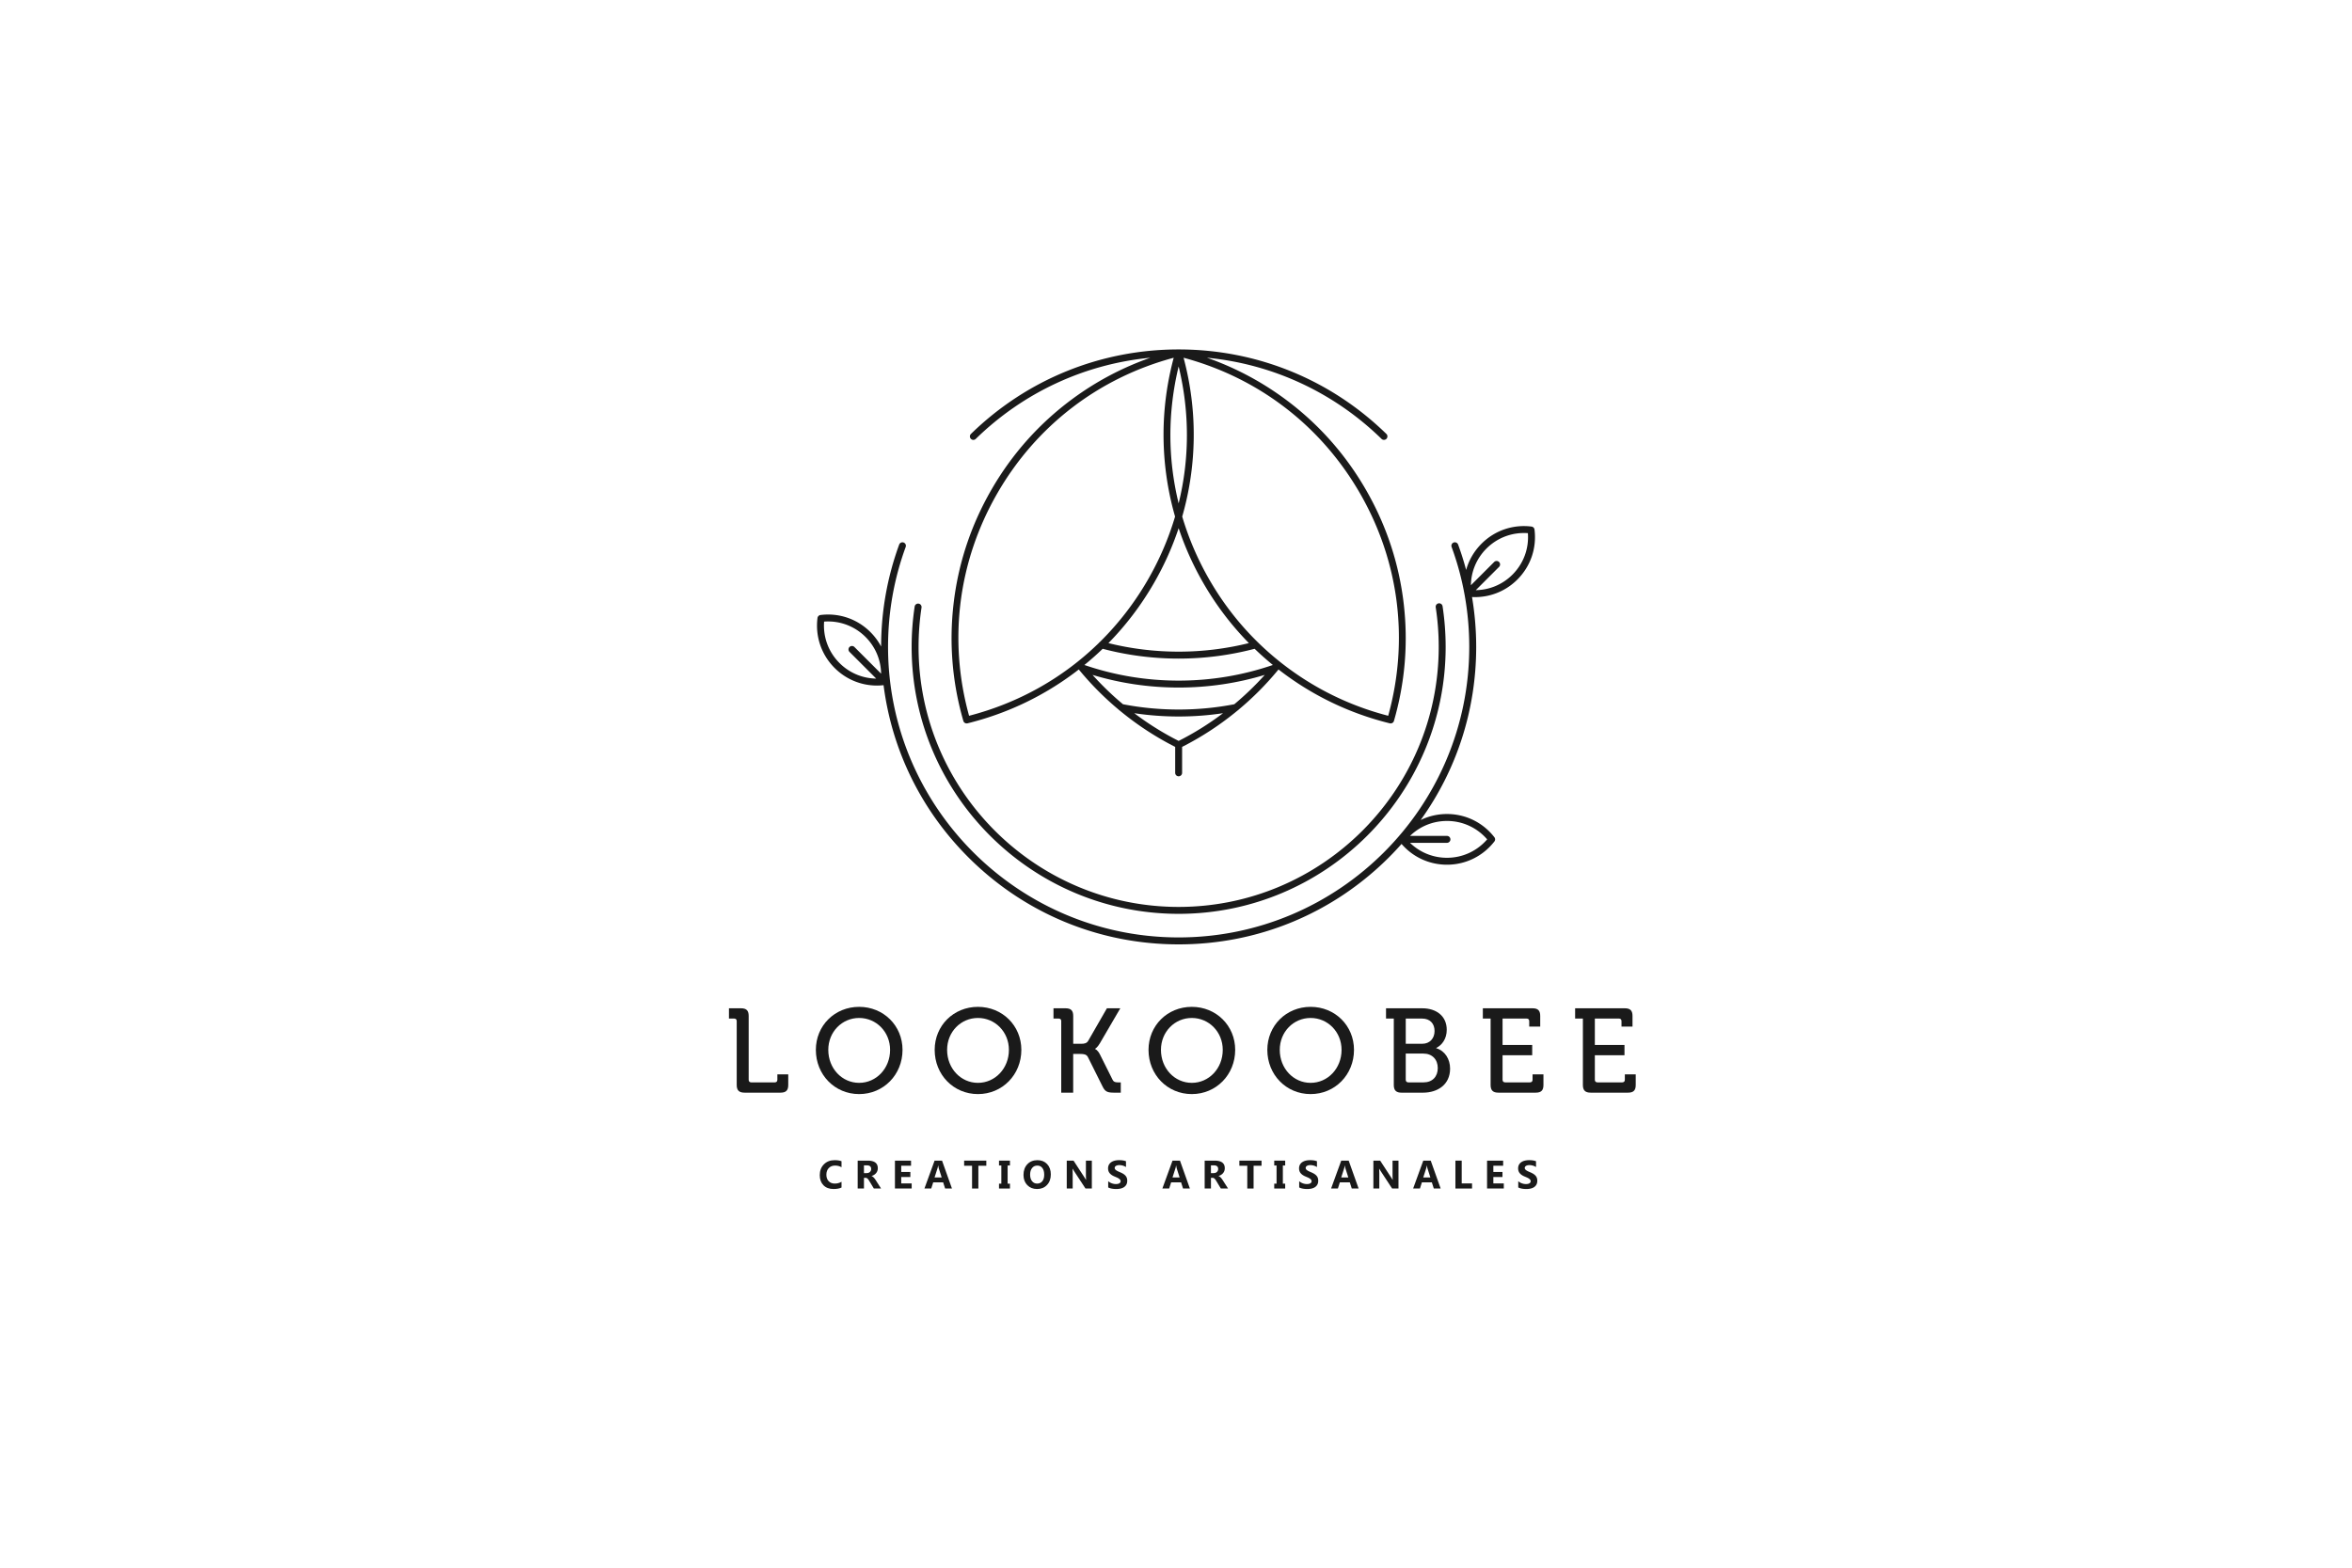 <?xml version="1.0" encoding="UTF-8"?>
<svg data-bbox="603.74 -87.45 1658.97 1072.43" viewBox="0 0 1948 1299" xmlns="http://www.w3.org/2000/svg" data-type="color">
    <g>
        <path d="M610.18 845.95c0-1.49-.79-2.18-2.18-2.18h-4.26v-8.51h10c4.45 0 6.34 1.88 6.34 6.34v52.87c0 1.39.79 2.18 2.18 2.18h19.4c1.39 0 2.18-.79 2.18-2.18V890h9.01v8.81c0 4.46-1.88 6.34-6.34 6.34h-29.9c-4.45 0-6.44-1.88-6.44-6.34v-52.86z" fill="#1a1a1a" data-color="1"/>
        <path d="M711.56 834.07c20.2 0 35.94 15.54 35.94 35.64 0 20.59-15.74 36.63-35.94 36.63s-35.84-16.04-35.84-36.63c0-20.1 15.64-35.64 35.84-35.64zm0 62.96c14.16 0 25.64-11.88 25.64-27.32 0-14.95-11.48-26.43-25.64-26.43s-25.54 11.48-25.54 26.43c0 15.44 11.38 27.32 25.54 27.32z" fill="#1a1a1a" data-color="1"/>
        <path d="M809.97 834.07c20.2 0 35.94 15.54 35.94 35.64 0 20.59-15.74 36.63-35.94 36.63s-35.84-16.04-35.84-36.63c0-20.1 15.64-35.64 35.84-35.64zm0 62.96c14.16 0 25.64-11.88 25.64-27.32 0-14.95-11.48-26.43-25.64-26.43s-25.54 11.48-25.54 26.43c-.01 15.44 11.38 27.32 25.54 27.32z" fill="#1a1a1a" data-color="1"/>
        <path d="M878.97 845.95c0-1.49-.79-2.18-2.18-2.18h-4.26v-8.51h10c4.46 0 6.34 1.88 6.34 6.34v23.07h6.63c2.57 0 4.55-.4 5.74-2.38l15.54-27.03h11.09l-16.93 29.01c-1.98 3.46-3.96 4.55-3.96 4.55v.2s1.98.5 3.96 4.36l10.49 20.99c.99 2.08 2.57 2.28 4.95 2.28h1.88v8.51h-5.45c-5.44 0-7.52-.69-9.7-5.25l-12.08-24.25c-1.19-2.28-3.37-2.57-6.24-2.57h-5.94v32.08h-9.9v-59.22z" fill="#1a1a1a" data-color="1"/>
        <path d="M987.08 834.07c20.2 0 35.94 15.54 35.94 35.64 0 20.59-15.74 36.63-35.94 36.63-20.2 0-35.84-16.04-35.84-36.63 0-20.1 15.64-35.64 35.84-35.64zm0 62.96c14.16 0 25.64-11.88 25.64-27.32 0-14.95-11.48-26.43-25.64-26.43s-25.54 11.48-25.54 26.43c0 15.44 11.38 27.32 25.54 27.32z" fill="#1a1a1a" data-color="1"/>
        <path d="M1085.48 834.07c20.2 0 35.94 15.54 35.94 35.64 0 20.59-15.74 36.63-35.94 36.63-20.2 0-35.84-16.04-35.84-36.63.01-20.1 15.65-35.64 35.84-35.64zm0 62.96c14.16 0 25.64-11.88 25.64-27.32 0-14.95-11.48-26.43-25.64-26.43s-25.54 11.48-25.54 26.43c0 15.44 11.39 27.32 25.54 27.32z" fill="#1a1a1a" data-color="1"/>
        <path d="M1154.39 843.77h-6.44v-8.51h30c11.78 0 20.29 6.53 20.29 17.82 0 7.62-4.06 12.77-8.71 15.05v.2c7.33 2.18 11.48 9.11 11.48 16.93 0 13.17-10.2 19.9-22.47 19.9h-17.72c-4.46 0-6.43-1.88-6.43-6.34v-55.05zm23.56 20.89c6.24 0 10.2-4.46 10.2-10.59 0-6.14-3.76-10.3-10.4-10.3h-13.46v20.89h13.66zm-11.49 31.98h12.57c7.33 0 11.78-4.75 11.78-11.88s-4.65-11.98-11.88-11.98h-14.65v21.68c.01 1.38.8 2.18 2.18 2.18z" fill="#1a1a1a" data-color="1"/>
        <path d="M1234.58 843.77h-6.44v-8.51h41.18c4.46 0 6.34 1.88 6.34 6.34v8.81h-9.11v-4.46c0-1.49-.79-2.18-2.18-2.18h-19.9v21.88h24.55v8.51h-24.55v20.29c0 1.39.79 2.18 2.18 2.18h20.49c1.39 0 2.18-.79 2.18-2.18V890h9.01v8.81c0 4.46-1.88 6.34-6.34 6.34H1241c-4.46 0-6.43-1.88-6.43-6.34v-55.04z" fill="#1a1a1a" data-color="1"/>
        <path d="M1311.01 843.77h-6.44v-8.51h41.18c4.46 0 6.34 1.88 6.34 6.34v8.81h-9.11v-4.46c0-1.49-.79-2.18-2.18-2.18h-19.9v21.88h24.55v8.51h-24.55v20.29c0 1.39.79 2.18 2.18 2.18h20.49c1.39 0 2.18-.79 2.18-2.18V890h9.01v8.81c0 4.46-1.88 6.34-6.34 6.34h-30.99c-4.46 0-6.43-1.88-6.43-6.34v-55.04z" fill="#1a1a1a" data-color="1"/>
        <path d="M696.98 983.75c-1.69.82-3.89 1.22-6.61 1.22-3.54 0-6.33-1.04-8.36-3.12s-3.05-4.86-3.05-8.33c0-3.7 1.14-6.69 3.42-8.99s5.25-3.45 8.89-3.45c2.26 0 4.16.29 5.7.85v5.01c-1.55-.92-3.31-1.39-5.29-1.39-2.17 0-3.92.68-5.25 2.05s-2 3.21-2 5.54c0 2.23.63 4.01 1.89 5.34 1.26 1.33 2.95 1.99 5.08 1.99 2.03 0 3.89-.49 5.58-1.48v4.76z" fill="#1a1a1a" data-color="1"/>
        <path d="M729.73 984.57h-5.98l-3.59-5.95c-.27-.45-.53-.85-.77-1.21s-.5-.66-.75-.91-.52-.45-.79-.58c-.27-.13-.57-.2-.89-.2h-1.4v8.85h-5.2v-23.11h8.25c5.61 0 8.41 2.09 8.41 6.28 0 .81-.12 1.55-.37 2.23a6.2 6.2 0 0 1-1.05 1.84c-.45.55-1 1.02-1.64 1.42-.64.4-1.35.71-2.13.94v.06c.34.11.68.28 1 .52.32.24.63.52.93.85s.59.67.86 1.04.52.73.75 1.09l4.36 6.84zm-14.18-19.21v6.43h2.26c1.12 0 2.01-.32 2.69-.97.69-.66 1.03-1.47 1.03-2.43 0-2.02-1.21-3.03-3.63-3.03h-2.35z" fill="#1a1a1a" data-color="1"/>
        <path d="M755.08 984.57h-13.86v-23.11h13.33v4.24h-8.12v5.14h7.56v4.22h-7.56v5.29h8.65v4.22z" fill="#1a1a1a" data-color="1"/>
        <path d="M788.45 984.57h-5.67l-1.64-5.14h-8.22l-1.63 5.14h-5.64l8.41-23.11h6.17l8.22 23.11zm-8.51-9.14-2.48-7.77c-.18-.58-.31-1.27-.39-2.08h-.13c-.05.68-.19 1.35-.4 2.01l-2.51 7.83h5.91z" fill="#1a1a1a" data-color="1"/>
        <path d="M816.9 965.7h-6.59v18.87h-5.22V965.7h-6.56v-4.24h18.37v4.24z" fill="#1a1a1a" data-color="1"/>
        <path d="M836.48 961.46v4.03h-1.93v15.05h1.93v4.03h-9.07v-4.03h1.93v-15.05h-1.93v-4.03h9.07z" fill="#1a1a1a" data-color="1"/>
        <path d="M858.91 984.97c-3.31 0-6-1.08-8.09-3.23-2.08-2.15-3.13-4.96-3.13-8.42 0-3.65 1.06-6.61 3.17-8.86s4.92-3.38 8.41-3.38c3.3 0 5.96 1.08 8 3.24s3.05 5.01 3.05 8.54c0 3.63-1.06 6.56-3.17 8.78-2.1 2.22-4.85 3.33-8.24 3.33zm.22-19.41c-1.83 0-3.28.68-4.35 2.05-1.07 1.37-1.61 3.18-1.61 5.44 0 2.29.54 4.1 1.61 5.43s2.48 2 4.22 2c1.79 0 3.22-.65 4.27-1.94 1.05-1.29 1.58-3.09 1.58-5.39 0-2.4-.51-4.26-1.53-5.59s-2.41-2-4.19-2z" fill="#1a1a1a" data-color="1"/>
        <path d="M904.29 984.57h-5.25l-9.52-14.52c-.56-.85-.95-1.49-1.16-1.92h-.06c.09.82.13 2.06.13 3.74v12.7h-4.91v-23.11h5.61l9.17 14.07c.42.63.81 1.26 1.16 1.88h.06c-.09-.54-.13-1.6-.13-3.17v-12.78h4.91v23.11z" fill="#1a1a1a" data-color="1"/>
        <path d="M917.85 983.68v-5.16a9.66 9.66 0 0 0 3.05 1.76c1.1.39 2.2.59 3.32.59.66 0 1.23-.06 1.72-.18s.9-.28 1.22-.49c.33-.21.57-.46.73-.74.16-.29.24-.59.24-.93 0-.45-.13-.85-.39-1.21s-.61-.68-1.06-.98-.97-.59-1.59-.87-1.27-.56-1.98-.85c-1.8-.75-3.15-1.67-4.04-2.76-.89-1.08-1.33-2.4-1.33-3.93 0-1.2.24-2.24.73-3.1.48-.87 1.14-1.58 1.97-2.13.83-.56 1.8-.97 2.89-1.23 1.1-.26 2.26-.39 3.48-.39 1.2 0 2.27.07 3.2.22.93.14 1.79.37 2.57.67v4.82c-.39-.27-.81-.5-1.27-.71s-.93-.37-1.41-.51c-.48-.13-.96-.23-1.44-.3-.48-.06-.93-.1-1.36-.1-.59 0-1.13.06-1.61.17-.48.11-.89.27-1.22.48s-.59.45-.77.73c-.18.28-.27.6-.27.96 0 .39.1.73.31 1.04.2.31.49.6.87.87s.83.54 1.37.81c.54.26 1.14.53 1.82.81.92.39 1.75.8 2.49 1.23.74.44 1.37.93 1.89 1.47s.93 1.17 1.21 1.88c.28.7.42 1.52.42 2.46 0 1.29-.24 2.37-.73 3.25-.49.88-1.15 1.58-1.99 2.13-.84.54-1.81.93-2.92 1.17-1.11.24-2.29.35-3.52.35-1.27 0-2.47-.11-3.62-.32-1.15-.22-2.14-.54-2.98-.98z" fill="#1a1a1a" data-color="1"/>
        <path d="M985.51 984.57h-5.67l-1.64-5.14h-8.22l-1.63 5.14h-5.64l8.41-23.11h6.17l8.22 23.11zm-8.5-9.14-2.48-7.77c-.18-.58-.31-1.27-.39-2.08h-.13c-.05.68-.19 1.35-.4 2.01l-2.51 7.83h5.91z" fill="#1a1a1a" data-color="1"/>
        <path d="M1017.12 984.57h-5.98l-3.59-5.95c-.27-.45-.53-.85-.77-1.21s-.5-.66-.75-.91-.52-.45-.79-.58c-.27-.13-.57-.2-.89-.2h-1.4v8.85h-5.21v-23.11h8.25c5.61 0 8.41 2.09 8.41 6.28 0 .81-.12 1.55-.37 2.23a6.2 6.2 0 0 1-1.05 1.84c-.45.55-1 1.02-1.64 1.42-.64.4-1.35.71-2.13.94v.06c.34.11.68.28 1 .52.32.24.63.52.93.85s.59.67.86 1.04.52.73.75 1.09l4.37 6.84zm-14.18-19.21v6.43h2.26c1.12 0 2.01-.32 2.69-.97.69-.66 1.03-1.47 1.03-2.43 0-2.02-1.21-3.03-3.63-3.03h-2.35z" fill="#1a1a1a" data-color="1"/>
        <path d="M1044.85 965.7h-6.59v18.87h-5.22V965.7h-6.56v-4.24h18.37v4.24z" fill="#1a1a1a" data-color="1"/>
        <path d="M1064.43 961.46v4.03h-1.93v15.05h1.93v4.03h-9.07v-4.03h1.93v-15.05h-1.93v-4.03h9.07z" fill="#1a1a1a" data-color="1"/>
        <path d="M1076.03 983.68v-5.16a9.66 9.66 0 0 0 3.05 1.76c1.1.39 2.2.59 3.32.59.66 0 1.23-.06 1.72-.18s.9-.28 1.22-.49c.33-.21.57-.46.73-.74.16-.29.24-.59.24-.93 0-.45-.13-.85-.39-1.21s-.61-.68-1.06-.98c-.45-.3-.97-.59-1.59-.87s-1.27-.56-1.98-.85c-1.8-.75-3.15-1.67-4.04-2.76-.89-1.08-1.33-2.4-1.33-3.93 0-1.2.24-2.24.72-3.1.48-.87 1.14-1.58 1.97-2.13.83-.56 1.8-.97 2.89-1.23 1.1-.26 2.26-.39 3.48-.39 1.2 0 2.27.07 3.2.22.93.14 1.79.37 2.57.67v4.82c-.39-.27-.81-.5-1.26-.71-.46-.2-.93-.37-1.41-.51-.48-.13-.96-.23-1.44-.3-.48-.06-.93-.1-1.36-.1-.59 0-1.13.06-1.61.17-.48.11-.89.27-1.22.48s-.59.45-.77.73c-.18.28-.27.6-.27.96 0 .39.1.73.31 1.04.2.31.49.6.87.87s.83.54 1.37.81c.54.26 1.14.53 1.82.81.92.39 1.75.8 2.49 1.23.74.44 1.37.93 1.89 1.47.53.55.93 1.17 1.21 1.88.28.7.42 1.52.42 2.46 0 1.29-.24 2.37-.73 3.25-.49.88-1.15 1.58-1.99 2.13-.84.54-1.81.93-2.92 1.17-1.11.24-2.29.35-3.52.35-1.27 0-2.47-.11-3.62-.32-1.15-.22-2.14-.54-2.98-.98z" fill="#1a1a1a" data-color="1"/>
        <path d="M1125.25 984.57h-5.67l-1.64-5.14h-8.22l-1.63 5.14h-5.64l8.41-23.11h6.17l8.22 23.11zm-8.51-9.14-2.48-7.77c-.18-.58-.31-1.27-.39-2.08h-.13c-.05.68-.19 1.35-.4 2.01l-2.51 7.83h5.91z" fill="#1a1a1a" data-color="1"/>
        <path d="M1158.26 984.57H1153l-9.52-14.52c-.56-.85-.95-1.49-1.16-1.92h-.06c.09.82.13 2.06.13 3.74v12.7h-4.91v-23.11h5.61l9.17 14.07c.42.63.81 1.26 1.16 1.88h.06c-.09-.54-.13-1.6-.13-3.17v-12.78h4.92v23.11z" fill="#1a1a1a" data-color="1"/>
        <path d="M1193.2 984.57h-5.67l-1.64-5.14h-8.22l-1.63 5.14h-5.64l8.41-23.11h6.17l8.22 23.11zm-8.51-9.14-2.48-7.77c-.18-.58-.31-1.27-.39-2.08h-.13c-.05.68-.19 1.35-.4 2.01l-2.51 7.83h5.91z" fill="#1a1a1a" data-color="1"/>
        <path d="M1219.18 984.57h-13.76v-23.11h5.21v18.88h8.56v4.23z" fill="#1a1a1a" data-color="1"/>
        <path d="M1245.49 984.57h-13.86v-23.11h13.33v4.24h-8.12v5.14h7.56v4.22h-7.56v5.29h8.65v4.22z" fill="#1a1a1a" data-color="1"/>
        <path d="M1257.47 983.68v-5.16a9.66 9.66 0 0 0 3.05 1.76c1.1.39 2.2.59 3.32.59.66 0 1.23-.06 1.72-.18s.9-.28 1.22-.49c.33-.21.57-.46.73-.74.16-.29.24-.59.24-.93 0-.45-.13-.85-.39-1.21s-.61-.68-1.06-.98c-.45-.3-.97-.59-1.59-.87s-1.27-.56-1.98-.85c-1.8-.75-3.15-1.67-4.04-2.76-.89-1.08-1.33-2.4-1.33-3.93 0-1.2.24-2.24.72-3.1.48-.87 1.14-1.58 1.97-2.13.83-.56 1.8-.97 2.89-1.23 1.1-.26 2.26-.39 3.48-.39 1.2 0 2.27.07 3.2.22.93.14 1.79.37 2.57.67v4.82c-.39-.27-.81-.5-1.26-.71-.46-.2-.93-.37-1.41-.51-.48-.13-.96-.23-1.44-.3-.48-.06-.93-.1-1.36-.1-.59 0-1.13.06-1.61.17-.48.11-.89.27-1.22.48s-.59.45-.77.73c-.18.28-.27.6-.27.96 0 .39.1.73.31 1.04.2.31.49.6.87.87s.83.54 1.37.81c.54.26 1.14.53 1.82.81.92.39 1.75.8 2.49 1.23.74.44 1.37.93 1.89 1.47.53.55.93 1.17 1.21 1.88.28.7.42 1.52.42 2.46 0 1.29-.24 2.37-.73 3.25-.49.88-1.15 1.58-1.99 2.13-.84.54-1.81.93-2.92 1.17-1.11.24-2.29.35-3.52.35-1.27 0-2.47-.11-3.62-.32-1.15-.22-2.14-.54-2.98-.98z" fill="#1a1a1a" data-color="1"/>
        <path d="M2133.15-72.49c.33.03.65.05.98.07s.65.02.97.02c1.12 0 2.01-.05 2.66-.15s1.18-.27 1.61-.49c.16.27.27.52.35.77s.11.49.11.74c0 .38-.14.64-.41.79s-.79.22-1.54.22c-.27 0-.77-.01-1.51-.04s-1.35-.04-1.82-.04c-.66 0-1.33.02-2 .05s-1.01.05-1.02.05c-.27 0-.45-.06-.56-.19s-.16-.34-.16-.66c0-.16.02-.56.06-1.22.14-2.48.21-4.83.21-7.05 0-2.09-.06-3.7-.18-4.82s-.31-1.92-.57-2.41c.36-.2.7-.34 1.03-.45s.64-.15.94-.15c.44 0 .74.11.9.33s.24.68.24 1.38c0 .2-.02.74-.06 1.62-.14 3.35-.21 6.52-.21 9.49v2.14z" fill="#1a1a1a" data-color="1"/>
        <path d="M2146.85-70.26c-1.81 0-3.29-.56-4.43-1.68s-1.71-2.55-1.71-4.3c0-1.86.61-3.37 1.83-4.53s2.8-1.74 4.75-1.74c1.76 0 3.21.55 4.34 1.65s1.71 2.5 1.71 4.18c0 .68-.11 1.35-.32 2.02s-.51 1.23-.87 1.7c-.7.9-1.48 1.57-2.36 2.02s-1.87.68-2.94.68zm.14-1.68c1.27 0 2.3-.42 3.11-1.27s1.21-1.94 1.21-3.26c0-1.3-.4-2.35-1.19-3.17s-1.82-1.22-3.09-1.22c-1.29 0-2.33.42-3.12 1.27s-1.19 1.97-1.19 3.37c0 1.24.4 2.27 1.21 3.08s1.83 1.2 3.06 1.2z" fill="#1a1a1a" data-color="1"/>
        <path d="M2157.85-79.77c.59-.82 1.14-1.43 1.68-1.83s1.05-.6 1.57-.6c.44 0 .81.14 1.12.42s.46.62.46 1.03c0 .27-.09.53-.26.78s-.44.51-.79.76c-.12-.34-.28-.6-.46-.76s-.4-.25-.66-.25c-.38 0-.79.19-1.21.57s-.84.92-1.24 1.63c-.04.35-.07.71-.09 1.07s-.04.72-.04 1.06c0 1.17.06 2.15.19 2.93s.33 1.42.6 1.92c-.31.16-.62.29-.92.38s-.6.13-.88.13c-.38 0-.65-.1-.79-.29s-.22-.58-.22-1.15c0-.21.04-1.02.12-2.43s.12-2.72.12-3.93c0-.99-.04-1.75-.12-2.29s-.21-1-.39-1.41c.16-.05.31-.1.46-.12s.31-.04.47-.04c.45 0 .79.11 1.01.32s.33.54.33.99c0 .1-.01.24-.02.42s-.02.39-.04.69z" fill="#1a1a1a" data-color="1"/>
        <path d="M2172.66-73.02c.17.21.3.41.38.59s.12.36.12.53c0 .42-.31.77-.94 1.04s-1.45.4-2.47.4c-1.87 0-3.33-.51-4.39-1.53s-1.59-2.43-1.59-4.22c0-1.81.53-3.29 1.6-4.45s2.44-1.73 4.11-1.73c1.29 0 2.35.37 3.18 1.1s1.24 1.67 1.24 2.81c0 .9-.34 1.54-1.03 1.92s-1.86.57-3.5.57c-.62 0-1.23-.02-1.85-.06s-1.22-.11-1.82-.19v.16c0 1.22.36 2.18 1.08 2.89s1.7 1.07 2.93 1.07c.58 0 1.11-.08 1.61-.23s.93-.37 1.34-.67zm-6.82-4.61c.52.09 1.08.15 1.71.19s1.29.06 2.01.06c.98 0 1.63-.09 1.96-.27s.49-.5.49-.97c0-.71-.25-1.27-.74-1.69s-1.16-.62-2.02-.62c-.91 0-1.66.29-2.26.87s-.99 1.39-1.15 2.43z" fill="#1a1a1a" data-color="1"/>
        <path d="M2176.04-82.16c.18-.06.35-.11.52-.13s.34-.04.52-.04c.42 0 .75.11.99.33s.37.54.4.97c.62-.42 1.22-.73 1.81-.94s1.18-.3 1.76-.3c.57 0 1.11.11 1.61.33s.97.56 1.41 1c.62-.45 1.28-.79 1.97-1.04s1.37-.38 2.01-.38c1.4 0 2.47.41 3.22 1.22s1.12 1.98 1.12 3.49c0 .22-.01.65-.04 1.3s-.04 1.19-.04 1.63c0 1.01.05 1.78.14 2.33s.25.98.46 1.32c-.39.19-.72.32-.98.4s-.49.12-.7.12c-.37 0-.62-.09-.76-.28s-.21-.54-.21-1.07c0-.48.03-1.26.09-2.33s.09-1.89.09-2.46c0-1.41-.21-2.42-.64-3.05s-1.11-.94-2.06-.94c-.52 0-1.01.08-1.49.23s-1 .4-1.55.76c.08.48.13.97.17 1.49s.05 1.24.05 2.17v1.23c0 1.08.04 1.88.12 2.41s.21.97.41 1.33c-.34.18-.65.31-.91.39s-.52.12-.77.12c-.35 0-.6-.1-.73-.29s-.21-.55-.21-1.08c0-.28.02-.92.06-1.9s.06-1.83.06-2.54c0-1.66-.19-2.78-.56-3.38s-1.01-.89-1.92-.89c-.48 0-.96.09-1.45.28s-1 .46-1.52.83c-.02.65-.04 1.48-.06 2.49s-.04 1.64-.04 1.88c0 1.04.05 1.88.14 2.51s.24 1.17.45 1.59c-.33.17-.63.3-.9.38s-.54.12-.81.12c-.36 0-.61-.1-.74-.3s-.2-.63-.2-1.28c0-.19.04-.96.13-2.33s.13-2.63.13-3.81c0-.93-.05-1.71-.14-2.33s-.21-1.15-.41-1.56z" fill="#1a1a1a" data-color="1"/>
        <path d="M2206.74-71.08c-.33.18-.64.31-.94.4s-.58.13-.86.13c-.38 0-.64-.1-.78-.31s-.21-.62-.21-1.25c0-.36.04-1.16.11-2.41s.11-2.32.11-3.22c0-.98-.05-1.77-.14-2.38s-.25-1.13-.46-1.56c.29-.17.59-.3.89-.39s.61-.13.9-.13c.36 0 .61.09.74.26s.2.5.2.98c0 .12-.04.81-.11 2.05s-.11 2.42-.11 3.54c0 1.05.05 1.91.16 2.6s.28 1.25.5 1.69zm-.1-14.7c0 .45-.16.82-.47 1.11s-.71.45-1.18.45c-.41 0-.74-.12-.98-.35s-.36-.55-.36-.95c0-.44.16-.81.47-1.12s.69-.46 1.14-.46c.41 0 .74.12 1 .38s.38.55.38.94z" fill="#1a1a1a" data-color="1"/>
        <path d="M2211.89-71.5c-.01.16-.01.34-.02.54s-.01.48-.01.84c0 1.05.05 1.92.15 2.6s.25 1.22.46 1.65c-.34.18-.65.31-.91.39s-.52.12-.77.12c-.34 0-.59-.1-.73-.29s-.21-.55-.21-1.07c0-.55.05-1.89.16-4.04s.16-4.03.16-5.64c0-1.69-.05-2.92-.14-3.7s-.25-1.42-.46-1.92c.17-.05.34-.1.5-.12s.34-.04.53-.04c.4 0 .71.11.94.34s.35.54.36.95c.57-.41 1.19-.73 1.85-.96s1.31-.33 1.94-.33c1.59 0 2.91.53 3.97 1.58s1.59 2.37 1.59 3.94c0 1.69-.6 3.13-1.8 4.32s-2.64 1.79-4.32 1.79c-.64 0-1.22-.08-1.74-.23s-1.01-.39-1.5-.72zm.06-1.66c.5.33 1.01.58 1.54.75s1.05.26 1.58.26c1.22 0 2.22-.4 3.01-1.19s1.18-1.8 1.18-3.02c0-1.27-.36-2.28-1.08-3.05s-1.68-1.15-2.88-1.15c-.51 0-1.04.1-1.61.3s-1.12.49-1.68.87c-.02.73-.03 1.62-.04 2.65s-.01 2.23-.02 3.58z" fill="#1a1a1a" data-color="1"/>
        <path d="M2223.82-72.42c.28.15.55.26.81.33s.51.11.75.11c.56 0 1.02-.13 1.36-.4s.52-.62.52-1.06c0-.34-.09-.66-.28-.96s-.54-.66-1.05-1.08c-.09-.06-.2-.16-.35-.28-1.32-1.09-1.98-2.06-1.98-2.91 0-.34.07-.69.2-1.03s.33-.67.59-.98c.49-.59 1.07-1.03 1.73-1.34s1.37-.46 2.14-.46c.38 0 .66.07.86.22s.29.35.29.63c0 .13-.04.29-.11.47s-.19.42-.35.7c-.21-.09-.41-.15-.6-.19s-.37-.06-.55-.06c-.65 0-1.17.16-1.58.47s-.6.72-.6 1.22c0 .55.54 1.29 1.63 2.21.27.23.48.42.62.55.46.41.8.81 1.02 1.2s.33.8.33 1.21c0 .98-.43 1.82-1.29 2.53s-1.91 1.06-3.15 1.06c-.43 0-.76-.09-.99-.26s-.35-.41-.35-.73c0-.15.03-.31.09-.49s.15-.42.29-.68z" fill="#1a1a1a" data-color="1"/>
        <path d="M2239.69-72.25c-.53.65-1.1 1.12-1.71 1.43s-1.3.46-2.06.46c-1.29 0-2.28-.39-2.96-1.17s-1.03-1.9-1.03-3.37c0-.31.02-.89.06-1.73s.06-1.53.06-2.06c0-.71-.04-1.31-.13-1.79s-.23-.9-.42-1.26c.35-.17.66-.3.92-.38s.48-.12.66-.12c.37 0 .62.09.76.28s.21.52.21 1.01c0 .39-.03 1.14-.09 2.24s-.09 2.01-.09 2.72c0 1.49.18 2.53.54 3.1s.98.86 1.86.86c.65 0 1.25-.16 1.8-.47s1.09-.8 1.61-1.48c.03-.5.05-1.03.07-1.58s.02-1.15.02-1.81c0-1.06-.05-1.95-.16-2.67s-.27-1.28-.5-1.69c.35-.18.66-.31.94-.4s.52-.13.75-.13c.34 0 .58.11.71.33s.2.69.2 1.42c0 .34-.02 1.1-.06 2.27s-.06 2.17-.06 2.99c0 1.16.05 2.05.15 2.68s.26 1.12.49 1.47c-.39.19-.71.32-.97.4s-.48.12-.67.12c-.34 0-.57-.12-.69-.35s-.21-.65-.21-1.32z" fill="#1a1a1a" data-color="1"/>
        <path d="M2244.85-82.16c.18-.06.35-.11.52-.13s.34-.04.52-.04c.42 0 .75.11.99.33s.37.54.4.97c.62-.42 1.22-.73 1.81-.94s1.18-.3 1.76-.3c.57 0 1.11.11 1.61.33s.97.56 1.41 1c.62-.45 1.28-.79 1.97-1.04s1.37-.38 2.01-.38c1.4 0 2.47.41 3.22 1.22s1.12 1.98 1.12 3.49c0 .22-.01.65-.04 1.3s-.04 1.19-.04 1.63c0 1.01.05 1.78.14 2.33s.25.98.46 1.32c-.39.19-.72.32-.98.4s-.49.12-.7.12c-.37 0-.62-.09-.76-.28s-.21-.54-.21-1.07c0-.48.03-1.26.09-2.33s.09-1.89.09-2.46c0-1.41-.21-2.42-.64-3.05s-1.11-.94-2.06-.94c-.52 0-1.01.08-1.49.23s-1 .4-1.55.76c.08.48.13.97.17 1.49s.05 1.24.05 2.17v1.23c0 1.08.04 1.88.12 2.41s.21.97.41 1.33c-.34.18-.65.31-.91.39s-.52.12-.77.12c-.35 0-.6-.1-.73-.29s-.21-.55-.21-1.08c0-.28.02-.92.06-1.9s.06-1.83.06-2.54c0-1.66-.19-2.78-.56-3.38s-1.01-.89-1.92-.89c-.48 0-.96.09-1.45.28s-1 .46-1.52.83c-.02.65-.04 1.48-.06 2.49s-.04 1.64-.04 1.88c0 1.04.05 1.88.14 2.51s.24 1.17.45 1.59c-.33.17-.63.3-.9.38s-.54.12-.81.12c-.36 0-.61-.1-.74-.3s-.2-.63-.2-1.28c0-.19.04-.96.13-2.33s.13-2.63.13-3.81c0-.93-.05-1.71-.14-2.33s-.22-1.15-.41-1.56z" fill="#1a1a1a" data-color="1"/>
        <path d="M800.63 599.28c.23 0 .46-.03.69-.08 31.87-7.88 61.35-21.72 87.62-41.16 1.53-1.13 3.05-2.29 4.55-3.46l.17.2c.11.16.22.3.36.44a247.78 247.78 0 0 0 32.51 32.67c.22.26.48.47.77.64 14.2 11.75 29.67 21.92 46.02 30.19v21.49a2.87 2.87 0 0 0 5.74 0v-21.49c16.35-8.27 31.83-18.44 46.02-30.19.3-.17.56-.39.78-.64a248.54 248.54 0 0 0 32.52-32.68c.13-.13.24-.27.35-.42.06-.07.11-.14.17-.21 27.36 21.25 58.36 36.27 92.17 44.62.23.06.46.08.69.08 1.25 0 2.39-.82 2.75-2.07 9.12-31.54 11.86-63.99 8.17-96.46-3.83-33.62-14.42-65.65-31.47-95.19-17.06-29.54-39.5-54.73-66.7-74.85-19.91-14.73-41.66-26.24-64.89-34.38 54.38 5.24 105.04 28.65 144.61 67.24 1.13 1.11 2.95 1.08 4.06-.05a2.873 2.873 0 0 0-.05-4.06c-46.28-45.14-107.38-69.99-172.04-69.99s-125.76 24.86-172.04 70a2.873 2.873 0 0 0-.05 4.06c.56.58 1.31.87 2.05.87.72 0 1.45-.27 2-.82 39.57-38.59 90.23-62.01 144.61-67.24-23.23 8.14-44.98 19.65-64.89 34.38-27.2 20.13-49.65 45.31-66.7 74.85-17.06 29.54-27.65 61.57-31.47 95.19-3.7 32.47-.95 64.93 8.17 96.46.35 1.24 1.5 2.06 2.75 2.06zm112.65-61.82c20.43 5.38 41.59 8.11 62.91 8.11 21.33 0 42.49-2.74 62.93-8.12 4.84 4.67 9.88 9.14 15.11 13.42-25.05 8.58-51.3 12.95-78.05 12.95-26.74 0-52.99-4.36-78.05-12.95 5.26-4.27 10.31-8.74 15.15-13.41zm4.75-4.71c14.49-14.75 27.08-31.33 37.61-49.57 8.45-14.64 15.31-29.89 20.55-45.64 5.24 15.75 12.1 31 20.55 45.64 10.52 18.22 23.12 34.79 37.63 49.56a241.58 241.58 0 0 1-58.18 7.09c-19.69 0-39.23-2.38-58.16-7.08zm58.16 81.01c-12.88-6.49-25.2-14.21-36.77-22.95 12.13 1.81 24.45 2.73 36.77 2.73 12.32 0 24.65-.92 36.77-2.73-11.56 8.74-23.88 16.46-36.77 22.95zm46.12-30.38c-30.19 5.86-62.04 5.86-92.23 0a243.058 243.058 0 0 1-25.2-24.3c23.04 6.96 46.98 10.48 71.32 10.48 24.33 0 48.27-3.52 71.31-10.48-7.79 8.69-16.24 16.81-25.2 24.3zm103.93-174.96c32.57 56.41 40.88 121.83 23.52 184.52-32.22-8.34-61.79-22.92-87.93-43.34-24.32-19.01-44.55-42.32-60.12-69.29-9.68-16.77-17.2-34.33-22.56-52.39 3.74-13.01 6.41-26.34 7.96-39.94 3.51-30.82 1.2-61.62-6.83-91.63 62.05 16.65 113.75 56.29 145.96 112.07zM976.19 303.56c9.18 37.85 9.07 76.51 0 113.43-9.07-36.92-9.17-75.58 0-113.43zM826.15 408.42c32.21-55.78 83.91-95.42 145.95-112.06-8.03 30.02-10.34 60.82-6.83 91.63 1.55 13.59 4.22 26.92 7.96 39.94-5.36 18.05-12.88 35.62-22.56 52.39-11.08 19.19-24.46 36.46-39.78 51.55-.33.21-.61.49-.84.82-29.57 28.85-66.26 49.6-107.43 60.26-17.35-62.7-9.04-128.12 23.53-184.53z" fill="#1a1a1a" data-color="1"/>
        <path d="M976.19 757.02c121.94 0 221.14-99.2 221.14-221.14 0-11.28-.86-22.61-2.55-33.67a2.863 2.863 0 0 0-3.27-2.4c-1.57.24-2.64 1.7-2.4 3.27 1.65 10.78 2.48 21.82 2.48 32.81 0 118.77-96.63 215.4-215.4 215.4-118.77 0-215.4-96.63-215.4-215.4 0-10.91.82-21.87 2.45-32.57a2.87 2.87 0 0 0-2.41-3.27 2.87 2.87 0 0 0-3.27 2.41 223.265 223.265 0 0 0-2.51 33.43c0 121.93 99.2 221.13 221.14 221.13z" fill="#1a1a1a" data-color="1"/>
        <path d="M1256.75 480.07c10.93-10.93 16.1-26.01 14.18-41.38a2.866 2.866 0 0 0-2.49-2.49c-15.37-1.92-30.45 3.25-41.38 14.18-6.17 6.17-10.5 13.66-12.76 21.77a243.8 243.8 0 0 0-6.62-20.97 2.87 2.87 0 1 0-5.39 1.97c9.68 26.45 14.59 54.29 14.59 82.72 0 132.71-107.97 240.69-240.69 240.69S735.51 668.59 735.51 535.88c0-28.43 4.91-56.27 14.59-82.72a2.87 2.87 0 1 0-5.39-1.97c-9.88 27-14.9 55.4-14.94 84.41-2.3-4.34-5.25-8.37-8.83-11.95-10.93-10.93-26.01-16.1-41.38-14.18-1.3.16-2.33 1.19-2.49 2.49-1.92 15.37 3.25 30.45 14.18 41.38 9.43 9.43 21.95 14.57 35.09 14.57 1.81 0 3.63-.12 5.45-.31 6.87 53.81 31.17 103.55 70.16 142.54 46.54 46.54 108.43 72.18 174.25 72.18s127.71-25.63 174.25-72.18c3.58-3.58 7.02-7.26 10.35-11.02 9.48 10.96 23.04 17.2 37.61 17.2 15.45 0 29.77-7.01 39.28-19.23.81-1.04.81-2.49 0-3.53-9.51-12.22-23.83-19.23-39.28-19.23-7.69 0-15.11 1.74-21.78 4.99 29.87-41.55 46-91.25 46-143.44a248.1 248.1 0 0 0-3.46-41.31c.83.04 1.67.08 2.5.08 13.12-.01 25.65-5.15 35.08-14.58zm-574.2 34.86c12.81-.95 25.21 3.64 34.34 12.77 8.18 8.18 12.7 19.01 12.87 30.38l-22.11-22.11a2.873 2.873 0 0 0-4.06 0 2.873 2.873 0 0 0 0 4.06l22.11 22.11c-11.38-.17-22.2-4.69-30.38-12.87-9.14-9.12-13.72-21.53-12.77-34.34zm549.17 180.39c-8.39 9.72-20.4 15.26-33.31 15.26-11.57 0-22.42-4.46-30.58-12.38h30.58c1.59 0 2.87-1.28 2.87-2.87s-1.28-2.87-2.87-2.87h-30.58c8.16-7.93 19.01-12.38 30.58-12.38 12.9-.02 24.92 5.51 33.31 15.24zm-.61-240.88c9.13-9.13 21.53-13.71 34.34-12.77.95 12.81-3.64 25.21-12.77 34.34-8.18 8.18-19 12.7-30.38 12.87l19.27-19.27a2.873 2.873 0 0 0 0-4.06 2.873 2.873 0 0 0-4.06 0l-19.27 19.27c.18-11.37 4.69-22.2 12.87-30.38z" fill="#1a1a1a" data-color="1"/>
    </g>
</svg>
